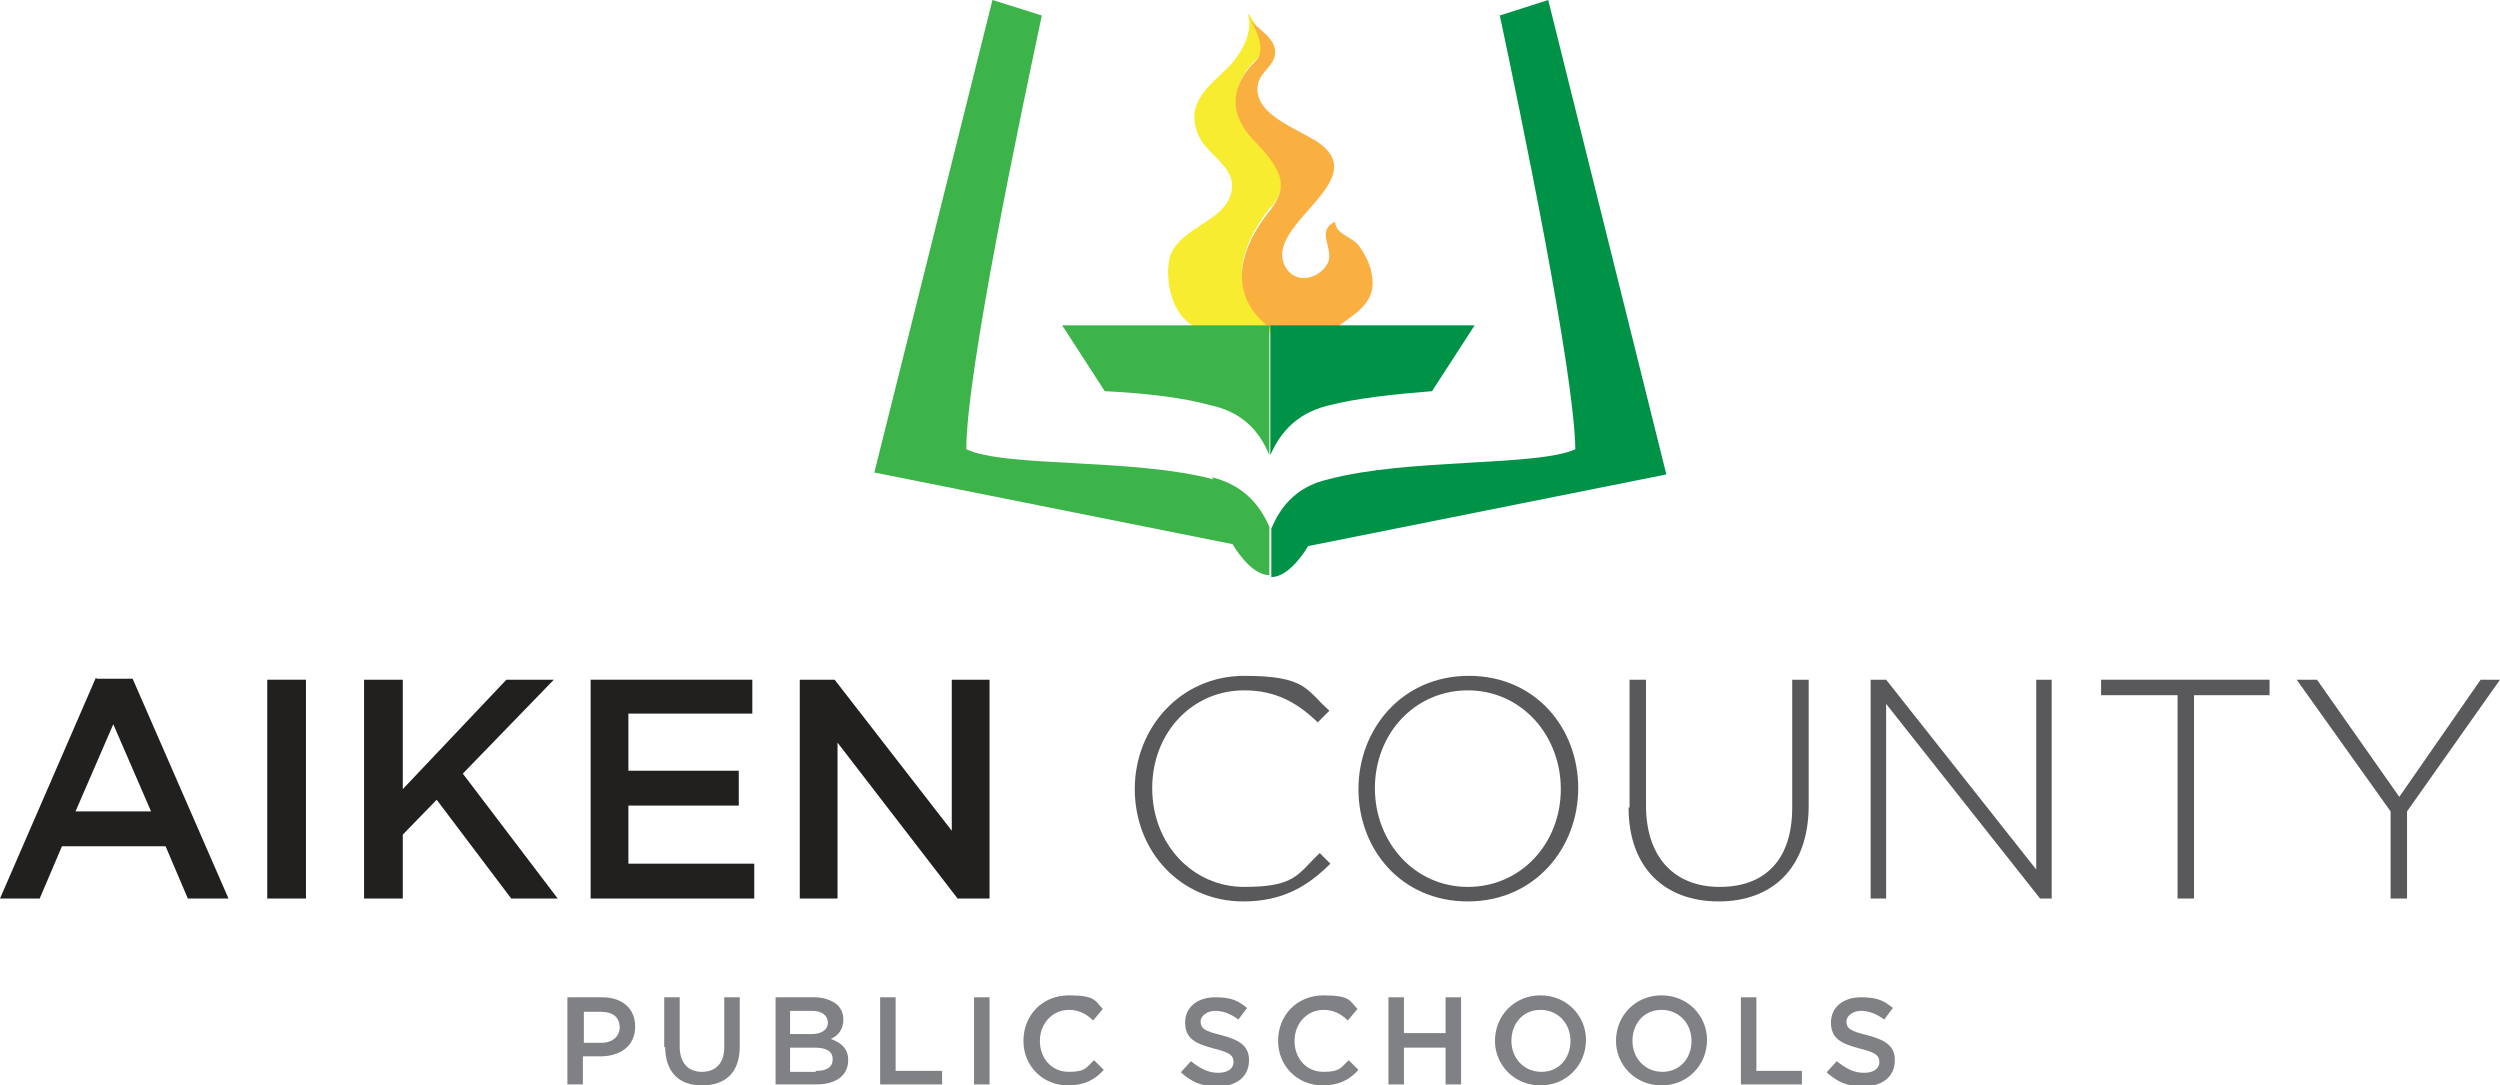 <?xml version="1.0" encoding="UTF-8"?>
<svg id="Layer_1" xmlns="http://www.w3.org/2000/svg" version="1.1" viewBox="0 0 258.2 112.1">
  <!-- Generator: Adobe Illustrator 29.1.0, SVG Export Plug-In . SVG Version: 2.1.0 Build 142)  -->
  <defs>
    <style>
      .st0, .st1 {
        fill-rule: evenodd;
      }

      .st0, .st2 {
        fill: #3cb44a;
      }

      .st1, .st3 {
        fill: #009348;
      }

      .st4 {
        fill: #faaf41;
      }

      .st5 {
        fill: #808184;
      }

      .st6 {
        fill: #f7ec30;
      }

      .st7 {
        fill: #59595c;
      }

      .st8 {
        fill: #221f1f;
      }
    </style>
  </defs>
  <path class="st8" d="M11.7,74.8l3.9,9h-7.8l3.9-9ZM9.9,70L0,92.8h4.1l2.3-5.4h10.7l2.3,5.4h4.2l-9.9-22.7h-3.7Z"/>
  <rect class="st8" x="27.6" y="70.2" width="4" height="22.6"/>
  <polygon class="st8" points="37.6 70.2 41.6 70.2 41.6 81.5 52.3 70.2 57.2 70.2 47.8 79.9 57.6 92.8 52.8 92.8 45.1 82.6 41.6 86.2 41.6 92.8 37.6 92.8 37.6 70.2"/>
  <polygon class="st8" points="61 70.2 77.7 70.2 77.7 73.7 64.9 73.7 64.9 79.6 76.3 79.6 76.3 83.2 64.9 83.2 64.9 89.2 77.9 89.2 77.9 92.8 61 92.8 61 70.2"/>
  <polygon class="st8" points="82.6 70.2 86.2 70.2 98.3 85.8 98.3 70.2 102.2 70.2 102.2 92.8 98.9 92.8 86.5 76.7 86.5 92.8 82.6 92.8 82.6 70.2"/>
  <path class="st7" d="M117.2,81.5h0c0-6.4,4.8-11.7,11.3-11.7s6.4,1.5,8.8,3.6l-1.2,1.2c-2-1.9-4.2-3.3-7.6-3.3-5.4,0-9.5,4.4-9.5,10.1h0c0,5.8,4.2,10.2,9.5,10.2s5.5-1.3,7.8-3.5l1.1,1.1c-2.4,2.4-5,3.9-9,3.9-6.4,0-11.2-5.1-11.2-11.6"/>
  <path class="st7" d="M140.3,81.5h0c0-6.2,4.5-11.7,11.4-11.7s11.3,5.4,11.3,11.6t0,0c0,6.2-4.5,11.7-11.4,11.7s-11.3-5.4-11.3-11.6M161.2,81.5h0c0-5.6-4.1-10.2-9.6-10.2s-9.6,4.5-9.6,10.1h0c0,5.6,4.1,10.2,9.6,10.2s9.6-4.5,9.6-10.1"/>
  <path class="st7" d="M168.3,83.4v-13.2h1.7v13c0,5.3,2.9,8.4,7.6,8.4s7.5-2.8,7.5-8.2v-13.2h1.7v13c0,6.5-3.8,9.9-9.3,9.9s-9.3-3.4-9.3-9.7"/>
  <polygon class="st7" points="193.2 70.2 194.8 70.2 210.3 89.8 210.3 70.2 211.9 70.2 211.9 92.8 210.7 92.8 194.8 72.7 194.8 92.8 193.2 92.8 193.2 70.2"/>
  <polygon class="st7" points="224.9 71.8 217 71.8 217 70.2 234.4 70.2 234.4 71.8 226.6 71.8 226.6 92.8 224.9 92.8 224.9 71.8"/>
  <polygon class="st7" points="246.9 83.8 237.2 70.2 239.3 70.2 247.8 82.3 256.2 70.2 258.2 70.2 248.6 83.8 248.6 92.8 246.9 92.8 246.9 83.8"/>
  <path class="st5" d="M58.6,103h3.6c2.1,0,3.4,1.2,3.4,3h0c0,2.1-1.6,3.1-3.6,3.1h-1.8v2.9h-1.6v-9ZM62.1,107.7c1.2,0,1.9-.7,1.9-1.6h0c0-1.1-.8-1.6-1.9-1.6h-1.8v3.2h1.8Z"/>
  <path class="st5" d="M68.6,108.2v-5.2h1.6v5.1c0,1.7.9,2.6,2.3,2.6s2.3-.9,2.3-2.5v-5.2h1.6v5.1c0,2.7-1.5,4-3.9,4s-3.8-1.4-3.8-4"/>
  <path class="st5" d="M80.1,103h4c1,0,1.8.3,2.4.8.4.4.6.9.6,1.5h0c0,1.1-.6,1.7-1.3,2,1.1.4,1.8,1,1.8,2.2h0c0,1.6-1.3,2.5-3.3,2.5h-4.2v-9ZM83.8,106.8c1,0,1.7-.4,1.7-1.2h0c0-.7-.6-1.2-1.6-1.2h-2.3v2.4h2.2ZM84.3,110.6c1.1,0,1.7-.4,1.7-1.2h0c0-.8-.6-1.2-1.9-1.2h-2.5v2.5h2.6Z"/>
  <polygon class="st5" points="90.9 103 92.5 103 92.5 110.6 97.3 110.6 97.3 112 90.9 112 90.9 103"/>
  <rect class="st5" x="100.6" y="103" width="1.6" height="9"/>
  <path class="st5" d="M105.7,107.5h0c0-2.6,1.9-4.7,4.7-4.7s2.7.6,3.5,1.4l-1,1.2c-.7-.7-1.5-1.1-2.5-1.1-1.7,0-3,1.4-3,3.2h0c0,1.8,1.2,3.2,3,3.2s1.8-.5,2.6-1.2l1,1c-.9,1-2,1.6-3.7,1.6-2.6,0-4.6-2-4.6-4.6"/>
  <path class="st5" d="M122,110.7l1-1.1c.9.7,1.7,1.2,2.8,1.2s1.6-.5,1.6-1.1h0c0-.7-.4-1-2-1.4-1.9-.5-3-1-3-2.7h0c0-1.6,1.3-2.6,3.1-2.6s2.4.4,3.3,1.1l-.9,1.2c-.8-.6-1.6-.9-2.4-.9s-1.5.5-1.5,1.1h0c0,.7.4,1,2.1,1.4,1.9.5,2.9,1.1,2.9,2.6h0c0,1.7-1.3,2.7-3.2,2.7s-2.7-.5-3.8-1.4"/>
  <path class="st5" d="M132,107.5h0c0-2.6,1.9-4.7,4.7-4.7s2.7.6,3.5,1.4l-1,1.2c-.7-.7-1.5-1.1-2.5-1.1-1.7,0-3,1.4-3,3.2h0c0,1.8,1.2,3.2,3,3.2s1.8-.5,2.6-1.2l1,1c-.9,1-2,1.6-3.7,1.6-2.6,0-4.6-2-4.6-4.6"/>
  <polygon class="st5" points="143.4 103 145 103 145 106.7 149.3 106.7 149.3 103 150.9 103 150.9 112 149.3 112 149.3 108.2 145 108.2 145 112 143.4 112 143.4 103"/>
  <path class="st5" d="M154.4,107.5h0c0-2.6,2-4.7,4.7-4.7s4.7,2.1,4.7,4.6h0c0,2.6-2,4.7-4.7,4.7s-4.7-2.1-4.7-4.6M162.2,107.5h0c0-1.8-1.3-3.2-3.1-3.2s-3,1.4-3,3.2h0c0,1.8,1.3,3.2,3.1,3.2s3-1.4,3-3.2"/>
  <path class="st5" d="M166.9,107.5h0c0-2.6,2-4.7,4.7-4.7s4.7,2.1,4.7,4.6h0c0,2.6-2,4.7-4.7,4.7s-4.7-2.1-4.7-4.6M174.7,107.5h0c0-1.8-1.3-3.2-3.1-3.2s-3,1.4-3,3.2h0c0,1.8,1.3,3.2,3.1,3.2s3-1.4,3-3.2"/>
  <polygon class="st5" points="179.8 103 181.4 103 181.4 110.6 186.1 110.6 186.1 112 179.8 112 179.8 103"/>
  <path class="st5" d="M188.7,110.7l1-1.1c.9.7,1.7,1.2,2.8,1.2s1.6-.5,1.6-1.1h0c0-.7-.4-1-2-1.4-1.9-.5-3-1-3-2.7h0c0-1.6,1.3-2.6,3.1-2.6s2.4.4,3.3,1.1l-.9,1.2c-.8-.6-1.6-.9-2.4-.9s-1.5.5-1.5,1.1h0c0,.7.4,1,2.1,1.4,1.9.5,2.9,1.1,2.9,2.6h0c0,1.7-1.3,2.7-3.2,2.7s-2.7-.5-3.8-1.4"/>
  <path class="st0" d="M125.3,49.5c-8.3-2.2-21.5-1.2-25.5-3.1,0-8,5.7-34.9,7.8-44.8L102.5,0l-12.2,48.8,37,7.4s1.8,3.2,3.8,3.2v-5c-.8-1.8-2.3-4.2-5.9-5.1Z"/>
  <path class="st1" d="M159.9,0l-5,1.6c2.1,9.9,7.7,36.8,7.8,44.8-4,1.8-17.2.9-25.5,3.1-3.6.8-5.1,3.2-5.9,5.1v5c2,0,3.8-3.2,3.8-3.2l37-7.4L159.9,0Z"/>
  <path class="st6" d="M131.2,21.5c1.8-2.2,1.6-3.7-1.6-7.2-3.3-3.4-1.6-6.6.1-8.1,1.3-1.2.2-3.4-.5-4.4-.1-.2-.3-.3-.4-.5.8,1.8-.6,4.3-2,5.7-2.2,2.1-4.3,3.7-3.1,6.8,1,2.5,4.5,3.5,3.3,6.6-1,2.5-5,3.2-6.1,5.9-.7,1.9-.2,7.4,4,7.9l7.5.2c-.4-.3-.8-.5-1.2-.8-5.6-4.3-1.8-9.9,0-12.2"/>
  <path class="st4" d="M141.6,27.9c-.2-.8-.8-2-1.4-2.7-.8-.8-2.3-1.1-2.3-2.3-2,.9-.2,2.7-.7,4.1-.6,1.6-3.1,2.5-4.3.8-3.1-4.6,10.2-9.4,2.4-13.6-2.3-1.3-5.8-2.7-5.4-5.4.2-1.4,1.8-2,1.8-3.4,0-1.5-1.7-2.3-2.6-3.4.6,1,1.8,3.2.5,4.4-1.7,1.6-3.4,4.7-.1,8.1,3.3,3.4,3.4,4.9,1.7,7.2-1.8,2.2-5.6,7.9,0,12.2.4.3.8.6,1.2.8h4.5c2.6-2.2,5.6-3.1,4.7-6.7"/>
  <path class="st2" d="M109.7,33.6l4.4,6.8c3.9.2,7.9.6,11.1,1.5,3.6.8,5.1,3.2,5.9,5.1,0,0,0,0,0,0v-13.4h-21.5Z"/>
  <path class="st3" d="M137.1,41.9c3.1-.8,7-1.2,10.8-1.5l4.4-6.8h-21.1v13.4c.8-1.8,2.3-4.2,5.9-5.1"/>
</svg>